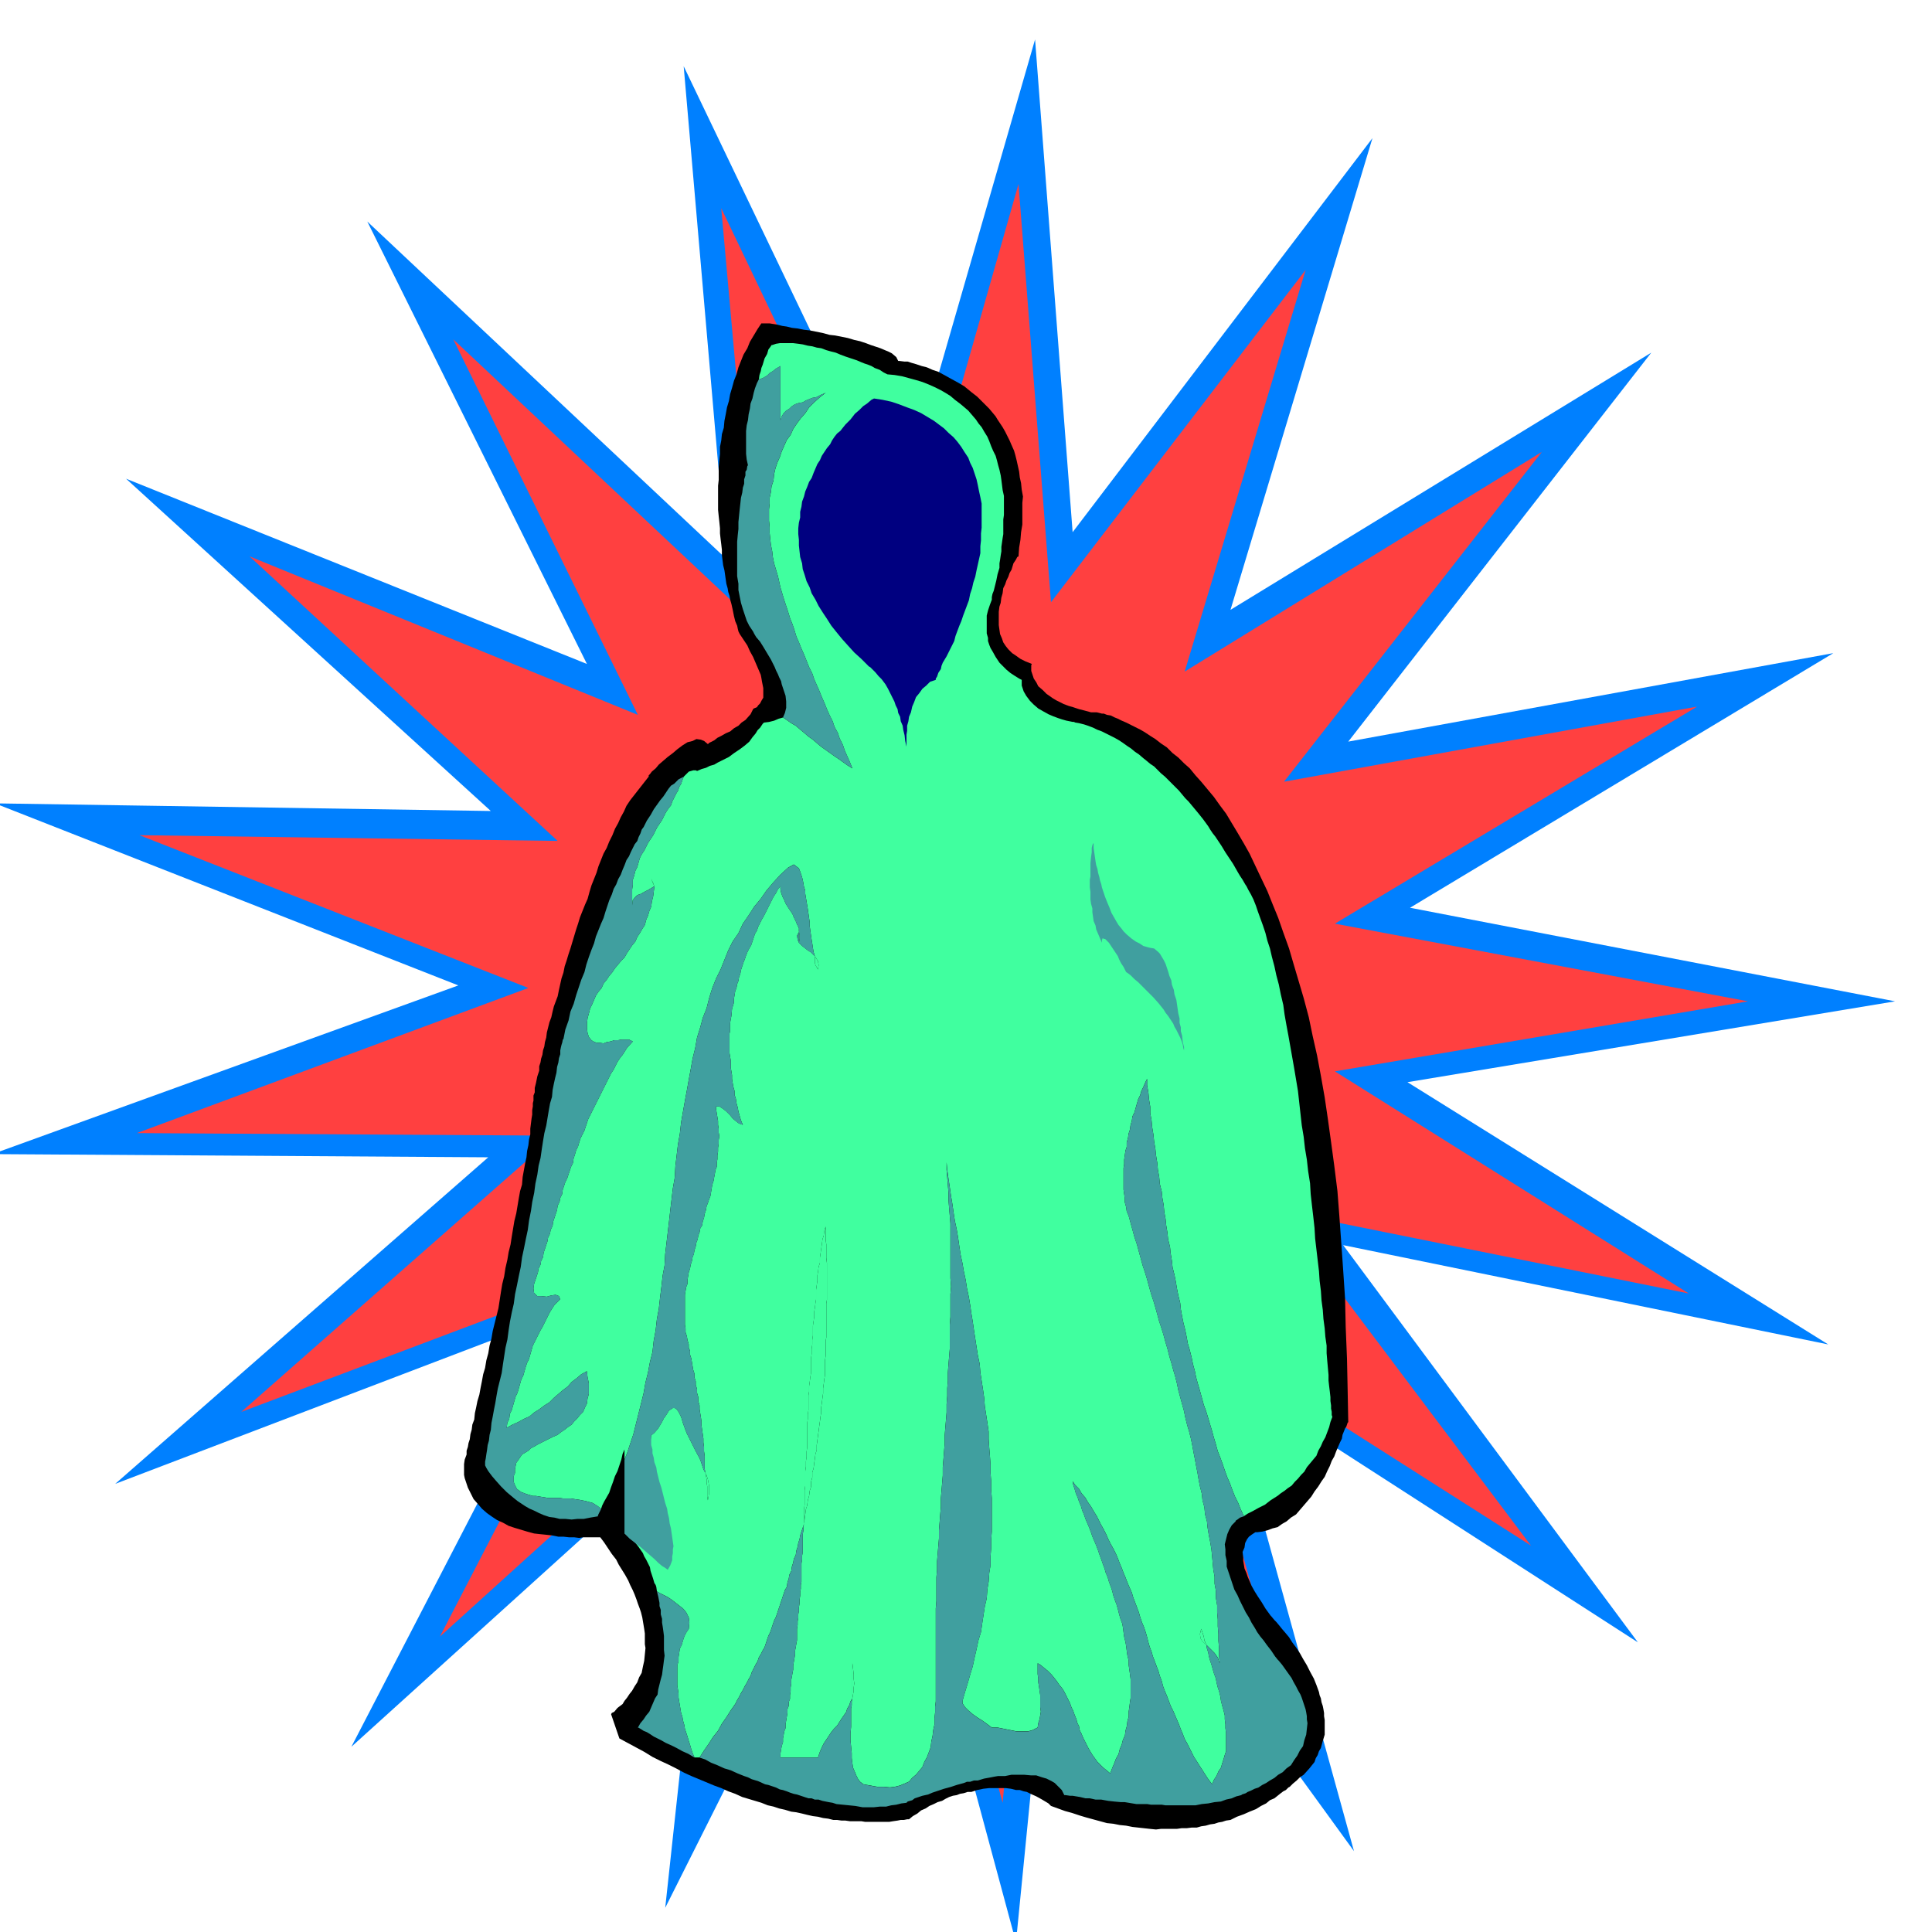 <svg xmlns="http://www.w3.org/2000/svg" width="490.455" height="490.455" fill-rule="evenodd" stroke-linecap="round" preserveAspectRatio="none" viewBox="0 0 3035 3035"><style>.pen1{stroke:none}.brush3{fill:#000}.brush4{fill:#40ff9f}.brush5{fill:#409f9f}</style><path d="m2880 1026-665 400 762 147-766 127 661 412-762-156 463 624-653-421 207 749-455-627-76 770-202-749-349 695 84-775-577 522 358-691-729 278 586-513-779-5 732-265-728-286 779 12-573-522 724 291-345-695 564 530-67-774 337 703 215-745 59 774 471-619-223 741 661-404-476 611 762-139z" class="pen1" style="fill:#0080ff"/><path d="m2666 1110-569 341 649 122-649 110 556 349-644-130 396 526-556-354 177 632-388-531-63 657-173-640-294 590 71-653-488 442 303-585-615 232 493-434-657-4 615-228-611-240 657 9-484-447 610 249-290-590 480 451-59-657 286 598 181-636 51 657 400-522-190 631 561-345-405 518 649-118z" class="pen1" style="fill:#ff4040"/><path d="M1196 508h13l6 1 6 1 8 2 7 1 8 2 9 1 10 2 9 1 10 2 10 2 11 3 9 1 10 2 10 2 10 3 9 2 9 3 8 3 9 3 6 2 7 3 5 2 6 3 7 6 3 6h2l8 1h5l6 2 7 2 9 3 8 2 9 4 9 3 11 6 9 5 11 6 10 6 11 9 9 7 10 10 4 4 5 5 5 6 5 6 3 5 4 6 4 6 4 7 3 6 4 8 3 7 4 9 2 7 2 8 2 9 2 9 1 9 2 9 1 10 2 11-1 10v34l-2 12-1 12-2 12-1 14-2 1-2 4-4 6-3 10-3 5-2 6-3 6-2 6-3 6-1 8-2 7-1 8-2 6-1 8v21l1 7 1 7 3 7 2 6 4 6 4 5 6 6 6 4 7 5 8 4 10 4-1 2v9l2 6 2 6 4 6 3 6 7 6 6 6 10 7 5 3 6 3 6 3 8 3 7 2 9 3 8 2 11 3h9l8 2h3l5 2 6 1 6 3 5 2 6 3 7 3 8 4 6 3 8 4 7 4 9 6 8 5 9 7 9 6 9 9 9 7 9 9 9 8 9 11 9 10 10 12 10 12 10 14 9 12 9 15 9 15 10 17 9 16 9 19 9 19 10 21 8 20 9 22 8 23 9 25 7 24 8 27 8 27 8 30 6 29 7 31 6 32 6 34 5 34 5 36 5 37 5 40 3 39 3 42 3 43 3 45 1 45 2 49 1 48 1 52-1 1-2 6-2 3-2 5-2 5-1 6-3 6-3 7-3 7-3 8-4 7-3 8-4 8-4 9-5 7-5 8-6 8-5 8-6 7-6 7-6 7-6 7-8 5-7 6-7 4-7 5-8 2-8 3-8 2-8 1h-3l-6 4-4 3-3 4-3 6-1 7-3 7 1 9v5l1 6 1 6 3 7 2 6 3 7 3 7 5 9 5 8 6 9 6 10 8 11 1 1 5 6 3 3 5 6 4 5 6 7 5 6 5 8 6 8 6 9 5 9 6 10 5 10 6 11 4 10 4 11 1 5 2 5 1 6 2 6 1 5 1 6v5l1 6v23l-3 10-3 11-3 5-2 6-3 5-2 6-8 10-9 10-6 4-5 5-6 5-5 5-2 1-4 4-4 2-4 3-5 4-5 4-7 3-6 5-8 4-8 5-10 4-9 4-11 4-10 5-7 1-6 2-6 1-6 2-7 1-7 2-7 1-7 2h-8l-8 1h-8l-7 1h-25l-8 1-10-1-9-1-9-1-9-1-10-2-10-1-10-2-10-1-11-3-11-3-11-3-10-3-12-4-11-3-11-4-11-4-2-2-2-2-5-3-5-3-9-5-9-4-6-3-5-1-6-2h-6l-8-2-8-1h-26l-9 1-10 2-9 3h-6l-6 2-6 1-5 2-6 1-6 2-6 3-5 3-7 2-6 3-7 3-6 4-7 3-6 5-7 4-6 5h-3l-5 1h-5l-5 1-7 1-6 1h-38l-6-1h-18l-7-1h-6l-7-1h-6l-8-2-8-1-8-2-8-1-9-2-8-2-9-2-8-1-10-3-9-2-9-3-9-2-10-4-10-3-10-3-10-3-11-5-11-4-11-5-11-4-12-5-12-5-12-5-11-5-13-7-12-6-13-6-12-6-13-8-13-7-13-7-13-7-13-38 1-2 4-2 5-6 8-6 3-5 4-5 4-6 4-5 4-7 4-6 3-8 4-7 2-10 2-9 1-10 1-10-1-6v-17l-1-7-1-6-1-6-1-6-2-8-2-6-3-8-2-6-3-8-3-7-4-8-3-7-5-9-5-8-5-8-4-8-7-9-6-9-6-9-6-8h-27l-6 1-8-1h-8l-9-1h-8l-10-2-9-1-10-1-9-1-11-3-10-3-10-3-9-3-9-5-9-4-9-6-7-5-8-7-6-7-7-8-4-8-5-10-3-9-2-6-1-5v-17l1-7 3-8v-6l2-6 1-6 2-6 1-8 2-7 1-8 3-8 1-10 2-9 2-10 3-10 2-11 2-10 2-11 3-10 2-12 3-11 2-12 3-11 2-12 3-12 3-12 3-12 2-13 2-13 2-12 3-12 2-13 3-13 2-12 3-12 2-13 2-12 2-12 3-12 2-12 2-12 2-11 3-10 1-12 2-11 2-11 2-9 1-10 2-9 1-9 2-8v-9l1-8 1-8 1-6v-7l1-6v-5l1-4v-8l2-5v-7l2-8 2-10 3-9v-7l2-6 1-6 2-6 1-7 2-6 1-7 2-7 1-8 2-8 2-8 3-8 2-9 2-8 3-8 3-8 2-10 2-9 2-9 3-9 2-10 3-9 3-10 3-9 3-10 3-10 3-10 3-9 3-10 4-10 4-10 4-9 3-11 3-10 4-10 4-10 3-10 4-10 4-10 5-9 4-10 5-10 4-10 5-9 4-9 5-9 4-9 6-9 29-37v-2l2-2 3-4 6-5 5-6 7-6 7-6 8-6 7-6 8-6 8-5 8-2 6-3 7 1 5 2 6 5 2-2 8-4 5-4 6-3 7-4 7-3 6-5 7-4 5-5 6-4 8-9 4-8 1-1 5-2 2-3 3-3 2-4 3-5v-15l-1-5-1-5-1-6-1-5-3-7-3-7-3-7-3-7-5-9-4-9-6-9-6-9-1-2-1-2-1-4-1-5-3-7-2-8-2-10-2-9-2-7-1-6-2-6-1-6-2-7-1-7-1-7-1-7-2-8-1-8-1-8v-8l-1-9-1-8-1-9v-8l-1-10-1-9-1-10v-38l1-9v-21l1-10 1-10v-11l2-10 1-10 3-10 1-11 2-10 2-11 3-10 2-11 3-10 3-11 4-10 3-11 4-10 4-10 6-10 4-10 6-10 6-10 6-9z" class="pen1 brush3"/><path d="m1958 1392-2-3-4-7-4-6-3-5-4-7-4-7-6-9-6-9-6-10-6-9-4-6-4-5-4-6-3-5-8-11-8-10-5-6-5-6-5-6-5-5-5-6-5-6-5-5-5-5-6-6-6-6-6-5-5-5-6-6-6-4-6-5-5-4-7-6-6-4-6-5-6-4-7-5-6-4-7-4-6-3-8-4-6-3-8-3-6-3-8-3-6-2-8-2-6-1-2-1h-2l-5-1-5-1-7-2-6-2-8-3-7-3-9-5-7-4-7-6-6-6-6-8-4-7-3-9v-9l-4-2-8-5-6-4-6-5-6-6-5-5-6-9-5-9-3-5-2-5-2-6v-5l-2-7v-28l2-8 3-9 3-8v-4l1-5 2-5 2-8 2-8 2-10 3-10v-7l1-6 1-7 1-6v-7l1-7 1-7 1-6v-23l1-7v-30l-2-9-1-8-1-8-1-7-2-9-2-7-2-8-2-7-4-8-3-7-3-8-3-7-5-8-4-7-5-6-4-6-6-7-6-7-7-6-6-5-8-6-7-6-8-5-7-4-10-5-9-4-10-4-10-3-11-3-11-3-12-2-11-1-2-1-4-2-6-4-8-3-5-3-5-2-6-2-5-2-7-3-6-2-6-2-6-2-8-3-7-3-8-2-7-2-8-3-7-1-7-2-7-1-8-2-7-1-8-1h-21l-6 1-6 2h-1l-2 3-3 4-2 7-4 7-3 10-2 5-1 5-2 6-1 7 6-2 7-4 4-4 5-3 5-4 7-4v85l2-6 3-5 4-4 5-3 4-4 5-3 6-2 6-1 5-3 5-2 5-2 6-1 8-4 7-3-9 7-9 8-8 8-6 9-7 8-6 8-6 9-4 9-6 8-4 9-4 9-3 9-4 9-3 9-2 9-1 10-3 9-1 9-2 9v9l-1 9v18l1 10v9l1 10 1 9 2 10 1 9 2 10 3 10 3 10 2 9 2 9 3 10 3 10 3 9 3 9 3 10 4 10 3 9 3 10 4 9 4 10 4 9 4 10 4 10 5 10 3 9 4 9 4 9 4 10 4 9 4 10 4 9 5 10 3 9 5 9 3 9 5 10 3 9 4 9 4 9 4 10-8-5-7-5-7-5-6-4-7-5-7-5-7-5-6-5-7-6-7-5-7-6-6-5-7-6-7-4-7-5-6-4-7 2-7 3-8 2-8 1-2 2-4 6-4 4-3 5-5 6-5 7-7 6-8 6-9 6-8 6-6 3-6 3-6 3-5 3-7 2-6 3-7 2-7 3-2-1h-4l-7 2-8 8-2 5-2 6-3 5-2 6-3 5-3 6-3 6-2 6-4 5-4 6-3 6-3 6-4 6-4 6-3 6-3 6-4 6-4 6-3 6-3 6-4 6-3 6-2 7-2 7-3 6-2 8-2 6v8l-1 7v16l1 9v-8l3-4 4-4 6-2 5-3 6-3 5-3 5-3-3-6-2-6 2 5 2 4v2l1 1-1 8-1 8-2 8-1 8-3 7-2 7-3 7-2 8-4 6-4 7-4 6-3 7-5 6-4 6-4 6-4 7-5 5-5 6-5 6-4 6-5 6-4 6-5 6-3 7-5 6-4 6-3 7-3 7-3 6-2 8-2 7-1 8v9l1 7 2 6 4 5 3 2 5 2h5l6 1 5-2 6-1 6-2h6l5-1h12l6 3-9 10-7 11-4 5-4 6-3 6-3 6-4 6-3 6-3 6-3 6-3 6-3 6-3 6-3 6-3 6-3 6-3 6-3 6-3 6-2 6-2 6-2 6-3 6-3 6-2 6-2 7-3 6-2 7-2 6-1 7-3 6-2 6-2 6-2 6-3 6-2 6-2 6-1 7-3 6-1 6-3 6-1 7-2 6-2 6-2 6-1 7-3 6-1 6-3 6-1 6-2 6-2 6-2 6-1 7-3 6-1 6-3 6-1 6-2 6-2 6-2 6-1 7 1 7 5 5h6l9 1 7-2 7-1 5 2 2 5-9 9-7 11-3 6-3 6-3 6-3 6-3 5-3 6-3 6-3 6-3 6-2 7-2 7-2 7-3 6-2 6-2 7-2 7-3 6-2 7-2 7-2 7-3 6-2 7-2 7-2 7-3 6-1 8-3 6-1 8 9-5 9-4 9-5 9-4 7-6 8-5 8-6 8-5 7-7 7-6 7-6 8-6 6-7 8-6 7-6 9-5 1 9 2 10v17l-2 7-1 8-3 6-3 7-5 5-4 5-5 5-4 5-6 4-5 4-6 4-5 4-7 3-6 3-6 3-6 3-6 3-5 3-6 3-4 4-10 6-6 9-3 4-1 5-1 5v6l-2 5v9l2 5 3 6 7 5 8 3 10 3h5l6 1 6 1 6 1h18l7 1h12l6 1 7 1 10 2 11 3 8 5 9 7 6-15 7-15 6-15 7-14 5-16 6-15 5-15 5-15 4-16 4-16 4-16 4-16 3-17 4-16 3-16 4-16 2-18 3-16 2-18 3-16 2-18 2-16 2-18 3-16 1-18 2-17 2-17 2-17 2-18 2-17 2-17 3-17 1-18 2-17 2-17 3-17 2-18 3-17 3-17 3-16 3-17 3-16 3-17 4-16 3-17 5-16 4-15 6-15 4-16 5-16 6-15 7-14 6-15 6-15 7-14 9-13 7-15 9-13 9-14 10-12 9-13 11-13 11-12 12-11 9-5 8 6 2 5 3 9 1 4 1 5 1 6 2 6v5l1 6 1 6 1 6 1 6 1 7 1 7 1 7v6l1 7 1 7 1 7 1 6 1 7 1 6 2 7 2 3 3 5 1 6-1 7-4-7-1-4v-10l-6-6-5-3-5-4-4-3-5-5-2-5-1-6 3-6v17l1-6v-6l-1-6v-5l-3-6-2-5-3-6-2-5-4-6-4-6-3-5-2-5-3-6-2-6-1-5v-5l-4 5-3 6-4 6-3 6-3 6-3 6-3 6-3 6-3 5-3 6-3 6-2 6-3 5-2 6-2 6-2 6-3 5-3 6-2 5-2 6-2 5-2 6-2 6-1 6-2 5-1 6-2 5-1 6-2 5-1 6-1 6v6l-3 10-1 11-1 5-1 6v12l-1 5v30l1 6 1 6v11l1 6 1 6v6l1 6 1 6 2 7v6l2 6 1 7 2 7 1 6 2 7 2 7 3 7-6-2-4-3-6-5-4-5-6-6-5-4-6-4h-5v5l1 6 1 6 1 6v6l1 6v6l1 6-1 6v6l-1 6v6l-1 6v6l-1 6v6l-2 5-1 6-1 5-1 6-2 6-1 6-1 6-1 6-2 5-2 6-2 5-1 6-2 6-1 6-2 6-1 6-3 5-1 6-2 5-1 6-2 5-1 6-2 6-1 6-2 5-1 6-2 6-1 6-2 6-1 6-1 6v6l-2 5-1 6-1 6v47l1 6v6l2 6 1 6 2 7v5l2 5v6l2 6 1 6 1 6 1 6 2 6v6l2 6v6l2 6v6l2 7v6l2 7v6l1 6 1 6 1 7v6l1 7 1 7 1 7v6l1 7v7l1 7v20l1 7 2 4 2 6 1 5 1 6v11l-1 5-1 6-1-6v-16l-1-6v-5l-1-6-1-4-3-6-2-6-2-6-2-5-6-11-5-10-3-6-3-6-3-6-2-5-4-11-3-10-4-8-3-4-3-2h-3l-6 4-5 8-3 4-3 6-3 5-3 5-6 7-5 4-1 9v10l-1 5v17l-1 5v6l-1 5v6l-1 5-1 6-1 5v6l-3 10-3 10-4 9-3 10-5 8-5 7-6 6-6 7 7 6 8 8 7 9 7 10 2 5 3 5 3 6 3 6 1 6 2 6 2 6 2 7 2 3 1 3 1 7 5 3 6 3 6 3 6 4 9 7 9 7 5 6 4 8 1 8-1 10-4 6-3 6-2 6-2 7-3 6-1 7-1 6v7l-2 6v32l1 6 1 7v6l1 6 1 6 1 6 1 6 2 6 1 6 2 7 1 6 2 6 2 6 2 7 2 6 2 7 2 6 3 7h8l7-11 7-10 7-11 8-10 6-11 7-10 7-11 7-10 3-6 3-5 3-6 3-5 3-6 3-5 3-6 3-5 2-6 3-6 3-6 3-5 2-6 3-5 3-6 3-5 2-6 2-6 2-6 3-6 2-6 2-6 2-6 3-6 2-6 2-6 2-6 2-6 2-6 2-6 2-6 3-5 1-7 2-6 1-6 3-6 1-7 2-6 1-6 3-6 1-7 2-6 1-6 2-6 1-6 2-6 2-6 2-6v-23l1-7v-23l1-7v-23l1-7v-8l1-7v-8l1-7v-38l1-7v-7l1-7v-23l1-6v-8l1-7 1-8 1-6v-23l1-7v-8l1-7v-7l1-7v-15l1-7 1-7v-8l1-6 1-8 1-6v-15l1-7 1-7v-8l1-6 1-8 2-6v-8l1-7 1-7 1-7 1-8 2-6 1-8 2-6v20l1 8v21l1 8v58l-1 6v53l-1 6v23l-1 7v23l-1 6-1 8-1 7v8l-1 7-1 8-1 7v8l-1 6-1 8-1 7-1 8-1 7-1 8-1 7v8l-2 6-1 8-1 7-1 8-2 6v8l-2 7v8l-2 6-1 8-2 7-1 8-2 6-1 8-1 7-1 8-1 5v6l-1 5v29l-1 5v6l-1 6v29l-1 5v6l-1 5v6l-1 6v6l-1 6v6l-1 5v6l-1 5v6l-1 6v18l-1 5-1 6-1 5v6l-1 6-1 6-1 6v6l-1 5-1 6-1 5v6l-1 6v6l-1 6v6l-2 5v6l-2 5v6l-1 6-1 6-1 6v6l-2 5-1 6-1 5v6l-2 6-1 6-1 6v6h59l3-9 3-7 3-6 4-6 4-6 4-6 4-5 5-5 7-11 7-10 2-6 3-5 2-6 3-5v-55l1 8 1 9v7l1 8-1 6v6l-1 5-1 6-1 5v6l-1 5v29l-1 10v11l1 10 1 10v8l1 8 1 7 3 7 2 5 3 6 3 4 5 4 5 1 6 1 5 1 6 1h10l10 1 8-1 8-2 7-3 7-3 5-6 6-5 5-6 5-6 3-8 4-7 3-8 3-8 1-9 2-9 1-9 2-9v-10l1-9v-9l1-8v-146l1-12v-37l1-12v-13l1-12 1-12 1-12v-13l1-12 1-13 1-12v-13l1-12 1-12 1-12v-13l1-12 1-13 1-12v-13l1-12 1-12 1-12v-13l1-13v-12l1-12v-13l1-13 1-12 1-12v-38l1-12v-36l1-12-1-13v-86l-1-12-1-12-1-12v-12l-1-12-1-12-1-12v-12l1 12 2 14 2 13 2 14 2 12 2 14 2 13 3 14 2 12 2 14 2 13 3 14 2 12 3 14 2 13 3 14 2 12 2 14 2 12 2 14 2 13 2 13 2 13 3 14 1 13 2 13 2 13 2 14 1 13 2 13 2 13 2 14v12l1 14 1 12 1 14v13l1 13v13l1 14v52l-1 13v13l-1 13v14l-2 12-1 14-2 12-1 14-3 13-2 13-2 13-2 14-4 13-3 14-3 13-3 14-4 13-4 14-4 13-4 14v4l4 6 5 5 7 6 7 5 8 5 7 5 8 6h9l10 2 10 2 10 2h18l7-2 8-4 1-7 2-6 1-6 1-6-1-7v-19l-1-7-1-7-1-6v-6l-1-7v-17l5 3 6 5 5 4 6 6 4 5 4 5 4 6 5 6 3 5 3 6 3 6 3 6 2 6 3 6 2 6 3 7 1 5 3 6 1 6 3 6 2 5 3 6 3 6 3 6 6 10 8 11 4 4 5 5 5 4 6 5 3-8 3-7 3-8 4-7 2-8 3-7 2-8 3-6 1-8 2-7 1-8 2-7v-8l1-7 1-8 1-6v-30l-1-8-1-7-1-7v-7l-2-8-1-7-1-8-1-6-2-8-1-7-1-8-1-6-3-8-2-7-2-8-2-7-3-8-2-6-2-8-2-6-3-8-2-7-3-7-2-7-3-8-2-6-3-8-2-6-3-8-3-7-3-7-2-6-3-8-3-7-3-7-2-6-3-7-2-7-3-7-2-6-3-7-2-7-2-6-1-6 4 6 6 6 4 7 6 7 4 7 5 7 4 7 5 8 3 6 4 8 4 7 4 8 3 7 4 8 4 7 4 8 3 7 3 8 3 7 3 8 3 7 3 8 3 7 4 9 2 7 3 8 3 8 3 8 2 7 3 9 3 7 3 9 2 7 2 8 2 7 3 8 2 7 3 8 3 8 3 8 2 7 3 8 2 8 3 8 3 7 3 8 3 8 4 8 3 7 3 7 3 7 3 8 3 7 3 8 4 7 4 8 3 6 4 8 4 6 5 8 4 6 5 8 4 6 6 8 3-7 4-6 3-7 4-6 2-7 2-6 2-7 2-6v-28l-1-8v-6l-1-8v-6l-2-8-2-7-2-8-1-7-2-8-2-6-2-8-1-6-3-8-2-7-2-7-2-6-2-7-1-6-2-6-1-6-6-5-3-5-1-7 2-8 2 6 2 6 1 6 3 7 6 6 7 7 5 7 3 9-1-12v-12l-1-11v-11l-1-12v-11l-1-11v-11l-2-12v-11l-2-11v-11l-2-11-1-11-1-11-1-10-2-12-2-10-2-12-1-10-3-11-1-11-3-11-1-10-3-12-2-10-2-12-2-10-2-11-2-10-2-11-2-10-3-12-3-10-3-12-2-10-3-11-3-11-3-11-2-10-3-12-3-10-3-11-3-10-3-12-3-10-3-11-3-10-4-12-3-11-3-11-3-10-4-12-3-11-3-11-3-10-4-12-3-11-3-11-3-11-4-12-3-11-3-11-3-11-3-7-1-7-2-7v-6l-1-7-1-7v-34l1-6v-7l1-7 1-7 2-6v-7l2-7 1-7 2-6 1-7 2-7 1-7 3-6 2-7 2-7 2-7 3-6 2-7 3-6 3-7 3-6v10l2 11 1 11 2 12v10l2 11 1 11 2 12 1 10 2 12 1 10 2 12 1 11 2 11 1 11 3 12 1 10 2 11 1 11 2 11 1 10 2 12 1 10 3 12 1 10 2 12 1 10 3 12 2 10 2 12 2 10 3 12 1 10 2 11 2 10 3 12 2 10 2 11 3 10 3 12 2 10 3 11 2 10 3 11 3 10 3 11 3 11 4 11 3 10 3 10 3 10 3 11 3 10 3 11 4 10 4 11 3 9 4 11 4 9 4 11 4 10 5 10 4 10 5 11 6-4 8-4 9-5 10-5 9-7 11-7 5-4 6-4 5-4 6-4 5-6 5-5 5-6 5-5 4-7 5-6 5-6 5-6 3-8 4-7 3-7 4-7 3-8 3-8 2-8 3-8-1-3v-5l-1-5v-5l-1-7v-6l-1-9-1-8-1-9v-9l-1-11-1-11-1-12v-12l-2-14-1-13-2-15-1-14-2-15-1-15-2-16-1-15-2-17-2-17-2-17-1-17-2-18-2-17-2-18-1-17-3-19-2-18-3-18-2-18-3-18-2-18-2-18-2-18-3-18-3-18-3-17-3-17-3-17-3-16-3-17-2-15-4-17-3-15-4-15-3-14-4-15-3-13-4-12-3-12-4-12-4-11-4-11-3-9-4-10-4-8-4-7-3-6z" class="pen1 brush4"/><path d="m1082 2559 1-10-1-8-4-8-5-6-9-7-9-7-6-4-6-3-6-3-5-3 2 8 2 10v5l2 6v7l2 7v6l1 6 1 7 1 8v22l1 9-1 7-1 8-1 7-1 8-2 7-2 8-2 8-1 8-4 6-3 7-3 7-3 7-5 6-4 6-5 6-4 7h1l5 3 3 2 5 2 5 3 6 4 6 3 6 3 7 4 9 4 8 4 9 5 9 4 10 6-3-7-2-6-2-7-2-6-2-7-2-6-2-6-1-6-2-7-1-6-2-6-1-6-1-6-1-6-1-6v-6l-1-7-1-6v-32l2-6v-7l1-6 1-7 3-6 2-7 2-6 3-6 4-6zm156-1196-12 11-11 12-11 13-9 13-10 12-9 14-9 13-7 15-9 13-7 14-6 15-6 15-7 14-6 15-5 16-4 16-6 15-4 15-5 16-3 17-4 16-3 17-3 16-3 17-3 16-3 17-3 17-2 18-3 17-2 17-2 17-1 18-3 17-2 17-2 17-2 18-2 17-2 17-2 17-1 18-3 16-2 18-2 16-2 18-3 16-2 18-3 16-2 18-4 16-3 16-4 16-3 17-4 16-4 16-4 16-4 16-5 15-5 15-6 15-5 16-7 14-6 15-7 15-6 15 2 3 1 4 1 6 2 1 3 3 5 3 6 6 6 5 8 6 7 7 9 7 8 6 8 7 7 6 8 7 5 5 6 5 5 3 4 3 4-7 3-8v-6l1-5v-6l1-5-1-7-1-7-1-7-1-7-2-8-1-8-2-8-1-7-3-9-2-8-2-8-2-8-3-9-2-8-2-8-1-7-3-8-1-7-2-7v-6l-2-7v-15l5-4 6-7 3-5 3-5 3-6 3-4 5-8 6-4h3l3 2 3 4 4 8 3 10 4 11 2 5 3 6 3 6 3 6 5 10 6 11 2 5 2 6 2 6 3 6-1-7v-20l-1-7v-7l-1-7v-6l-1-7-1-7-1-7v-6l-1-7-1-6-1-6v-6l-2-7v-6l-2-7v-6l-2-6v-6l-2-6v-6l-2-6-1-6-1-6-1-6-2-6v-6l-2-5v-5l-2-7-1-6-2-6v-6l-1-6v-47l1-6 1-6 2-5v-6l1-6 1-6 2-6 1-6 2-6 1-6 2-5 1-6 2-6 1-6 2-5 1-6 2-5 1-6 3-5 1-6 2-6 1-6 2-6 1-6 2-5 2-6 2-5 1-6 1-6 1-6 2-6 1-6 1-5 1-6 2-5v-6l1-6v-6l1-6v-6l1-6v-6l1-6-1-6v-6l-1-6v-6l-1-6-1-6-1-6v-5h5l6 4 5 4 6 6 4 5 6 5 4 3 6 2-3-7-2-7-2-7-1-6-2-7-1-7-2-6v-6l-2-7-1-6-1-6v-6l-1-6-1-6v-11l-1-6-1-6v-30l1-5v-12l1-6 1-5 1-11 3-10v-6l1-6 1-6 2-5 1-6 2-5 1-6 2-5 1-6 2-6 2-6 2-5 2-6 2-5 3-6 3-5 2-6 2-6 2-6 3-5 2-6 3-6 3-6 3-5 3-6 3-6 3-6 3-6 3-6 4-6 3-6 4-5v5l1 5 2 6 3 6 2 5 3 5 4 6 4 6 2 5 3 6 2 5 3 6v5l1 6v6l-1 6v-17l-3 6 1 6 2 5 5 5 4 3 5 4 5 3 6 6-2-7-1-6-1-7-1-6-1-7-1-7-1-7v-6l-1-7-1-7-1-7-1-6-1-6-1-6-1-6v-5l-2-6-1-6-1-5-1-4-3-9-2-5-8-6-9 5zm771 1246-2-2-4-5-6-9-7-9-5-7-5-6-5-7-4-7-5-8-4-8-5-8-4-8-5-10-4-9-5-9-3-9-3-9-3-9-3-9v-9l-2-9v-9l-1-8 2-8 2-8 3-7 4-7 6-6v-1l3-2 4-3 6-2-5-11-4-10-5-10-4-10-4-11-4-9-4-11-3-9-4-11-4-10-3-11-3-10-3-11-3-10-3-10-3-10-4-11-3-11-3-11-3-10-3-11-2-10-3-11-2-10-3-12-3-10-2-11-2-10-3-12-2-10-2-11-1-10-3-12-2-10-2-12-2-10-3-12-1-10-2-12-1-10-3-12-1-10-2-12-1-10-2-11-1-11-2-11-1-10-3-12-1-11-2-11-1-11-2-12-1-10-2-12-1-10-2-12-1-11-2-11v-10l-2-12-1-11-2-11v-10l-3 6-3 7-3 6-2 7-3 6-2 7-2 7-2 7-3 6-1 7-2 7-1 7-2 6-1 7-2 7v7l-2 6-1 7-1 7v7l-1 6v34l1 7 1 7v6l2 7 1 7 3 7 3 11 3 11 3 11 4 12 3 11 3 11 3 11 4 12 3 10 3 11 3 11 4 12 3 10 3 11 3 11 4 12 3 10 3 11 3 10 3 12 3 10 3 11 3 10 3 12 2 10 3 11 3 11 3 11 2 10 3 12 3 10 3 12 2 10 2 11 2 10 2 11 2 10 2 12 2 10 3 12 1 10 3 11 1 11 3 11 1 10 2 12 2 10 2 12 1 10 1 11 1 11 2 11v11l2 11v11l2 12v11l1 11v11l1 12v11l1 11v12l1 12-3-9-5-7-7-7-6-6 1 6 2 6 1 6 2 7 2 6 2 7 2 7 3 8 1 6 2 8 2 6 2 8 1 7 2 8 2 7 2 8v6l1 8v6l1 8v28l-2 6-2 7-2 6-2 7-4 6-3 7-4 6-3 7-6-8-4-6-5-8-4-6-5-8-4-6-4-8-3-6-4-8-4-7-3-8-3-7-3-8-3-7-3-7-3-7-4-8-3-8-3-8-3-7-3-8-2-8-3-8-2-7-3-8-3-8-3-8-2-7-3-8-2-7-2-8-2-7-3-9-3-7-3-9-2-7-3-8-3-8-3-8-2-7-4-9-3-7-3-8-3-7-3-8-3-7-3-8-3-7-4-8-4-7-4-8-3-7-4-8-4-7-4-8-3-6-5-8-4-7-5-7-4-7-6-7-4-7-6-6-4-6 1 6 2 6 2 7 3 7 2 6 3 7 2 7 3 7 2 6 3 7 3 7 3 8 2 6 3 7 3 7 3 8 2 6 3 8 2 6 3 8 2 7 3 7 2 7 3 8 2 6 2 8 2 6 3 8 2 7 2 8 2 7 3 8 1 6 1 8 1 7 2 8 1 6 1 8 1 7 2 8v7l1 7 1 7 1 8v30l-1 6-1 8-1 7v8l-2 7-1 8-2 7-1 8-3 6-2 8-3 7-2 8-4 7-3 8-3 7-3 8-6-5-5-4-5-5-4-4-8-11-6-10-3-6-3-6-3-6-2-5-3-6-1-6-3-6-1-5-3-7-2-6-3-6-2-6-3-6-3-6-3-6-3-5-5-6-4-6-4-5-4-5-6-6-5-4-6-5-5-3v17l1 7v6l1 6 1 7 1 7v19l1 7-1 6-1 6-2 6-1 7-8 4-7 2h-18l-10-2-10-2-10-2h-9l-8-6-7-5-8-5-7-5-7-6-5-5-4-6v-4l4-14 4-13 4-14 4-13 3-14 3-13 3-14 4-13 2-14 2-13 2-13 3-13 1-14 2-12 1-14 2-12v-14l1-13v-13l1-13v-52l-1-14v-13l-1-13v-13l-1-14-1-12-1-14v-12l-2-14-2-13-2-13-1-13-2-14-2-13-2-13-1-13-3-14-2-13-2-13-2-13-2-14-2-12-2-14-2-12-3-14-2-13-3-14-2-12-3-14-2-13-2-14-2-12-3-14-2-13-2-14-2-12-2-14-2-13-2-14-1-12v12l1 12 1 12 1 12v12l1 12 1 12 1 12v86l1 13-1 12v36l-1 12v38l-1 12-1 12-1 13v13l-1 12v12l-1 13v13l-1 12-1 12-1 12v13l-1 12-1 13-1 12v13l-1 12-1 12-1 12v13l-1 12-1 13-1 12v13l-1 12-1 12-1 12v13l-1 12v37l-1 12v146l-1 8v9l-1 9v10l-2 9-1 9-2 9-1 9-3 8-3 8-4 7-3 8-5 6-5 6-6 5-5 6-7 3-7 3-8 2-8 1-10-1h-10l-6-1-5-1-6-1-5-1-5-4-3-4-3-6-2-5-3-7-1-7-1-8v-8l-1-10-1-10v-11l1-10v-29l1-5v-6l1-5-3 5-2 6-3 5-2 6-7 10-7 11-5 5-4 5-4 6-4 6-4 6-3 6-3 7-3 9h-59v-6l1-6 1-6 2-6v-6l1-5 1-6 2-5v-6l1-6 1-6 1-6v-6l2-5v-6l2-5v-6l1-6v-6l1-6v-6l1-5 1-6 1-5v-6l1-6 1-6 1-6v-6l1-5 1-6 1-5v-18l1-6v-6l1-5v-6l1-5v-6l1-6v-6l1-6v-6l1-5v-6l1-5v-29l1-6v-6l1-5v-29l1-5v-6l1-5-2 6-2 6-2 6-1 6-2 6-1 6-2 6-1 7-3 6-1 6-2 6-1 7-3 6-1 6-2 6-1 7-3 5-2 6-2 6-2 6-2 6-2 6-2 6-2 6-3 6-2 6-2 6-2 6-3 6-2 6-2 6-2 6-3 5-3 6-3 5-2 6-3 5-3 6-3 6-2 6-3 5-3 6-3 5-3 6-3 5-3 6-3 5-3 6-7 10-7 11-7 10-6 11-8 10-7 11-7 10-7 11 9 3 9 5 10 4 11 5 10 3 11 5 5 2 5 2 6 2 6 3 10 3 11 5 5 1 6 2 6 2 6 3 5 1 6 2 5 2 6 2 5 1 6 2 6 2 6 2h5l5 2h6l6 2 5 1 5 1 6 1 6 2 10 1 10 1 10 1 11 2h18l9-1h10l8-2 8-1 8-2 8-1 2-2 7-2 4-3 6-2 6-2 9-2 7-3 9-3 9-3 11-3 9-3 11-3 5-2h5l6-2h6l10-3 11-2 5-1 6-1h11l10-2h20l11 1h8l9 3 7 2 8 4 5 3 6 6 5 5 4 8h2l7 1h4l6 1 6 1 8 2h7l9 2h9l11 2 9 1 11 1h6l6 1 6 1 6 1h17l6 1h17l6 1h47l10-2 10-1 10-2 10-1 8-3 9-2 7-3 8-2 1-1 6-2 3-2 5-2 6-3 6-2 6-4 6-3 6-4 7-4 6-5 7-4 6-6 7-5 5-8 5-7 4-8 5-7 2-9 3-9 1-9 1-9-1-6v-5l-1-6-1-5-2-6-2-6-2-6-2-5-4-7-3-6-4-7-3-6-5-7-5-7-5-7-5-6z" class="pen1 brush5"/><path d="m1297 1927-2 6-1 8-2 6-1 8-1 7-1 7-1 7v8l-2 6-1 8-1 6v8l-1 7-1 7v15l-1 6-1 8-1 6v8l-1 7-1 7v15l-1 7v7l-1 7v8l-1 7v23l-1 6-1 8-1 7v8l-1 6v23l-1 7v7l-1 7v38l-1 7v8l-1 7v8l-1 7v23l-1 7v23l-1 7v23l1-8 1-7 1-8 2-6 1-8 2-7 1-8 2-6v-8l2-7v-8l2-6 1-8 1-7 1-8 2-6v-8l1-7 1-8 1-7 1-8 1-7 1-8 1-6v-8l1-7 1-8 1-7v-8l1-7 1-8 1-6v-23l1-7v-23l1-6v-53l1-6v-58l-1-8v-21l-1-8v-20zm-17-425v10l1 4 4 7 1-7-1-6-3-5-2-3zm-172 812 1 4 1 6v5l1 6v16l1 6 1-6 1-5v-11l-1-6-1-5-2-6-2-4z" class="pen1 brush4"/><path d="M943 2382h3l6 4-1-6-1-4-2-3-5 3-4 6h4z" class="pen1 brush5"/><path d="M809 2314v-6l1-5 1-5 3-4 6-9 10-6 4-4 6-3 5-3 6-3 6-3 6-3 6-3 7-3 5-4 6-4 5-4 6-4 4-5 5-5 4-5 5-5 3-7 3-6 1-8 2-7v-17l-2-10-1-9-9 5-7 6-8 6-6 7-8 6-7 6-7 6-7 7-8 5-8 6-8 5-7 6-9 4-9 5-9 4-9 5 1-8 3-6 1-8 3-6 2-7 2-7 2-7 3-6 2-7 2-7 2-7 3-6 2-7 2-7 2-6 3-6 2-7 2-7 2-7 3-6 3-6 3-6 3-6 3-5 3-6 3-6 3-6 3-6 7-11 9-9-2-5-5-2-7 1-7 2-9-1h-6l-5-5-1-7 1-7 2-6 2-6 2-6 1-6 3-6 1-6 3-6 1-7 2-6 2-6 2-6 1-6 3-6 1-6 3-6 1-7 2-6 2-6 2-6 1-7 3-6 1-6 3-6 1-7 2-6 2-6 3-6 2-6 2-6 2-6 3-6 1-7 2-6 2-7 3-6 2-7 2-6 3-6 3-6 2-6 2-6 2-6 3-6 3-6 3-6 3-6 3-6 3-6 3-6 3-6 3-6 3-6 3-6 3-6 4-6 3-6 3-6 4-6 4-5 7-11 9-10-6-3h-12l-5 1h-6l-6 2-6 1-5 2-6-1h-5l-5-2-3-2-4-5-2-6-1-7v-9l1-8 2-7 2-8 3-6 3-7 3-7 4-6 5-6 3-7 5-6 4-6 5-6 4-6 5-6 5-6 5-5 4-7 4-6 4-6 5-6 3-7 4-6 4-7 4-6 2-8 3-7 2-7 3-7 1-8 2-8 1-8 1-8-5 3-5 3-6 3-5 3-6 2-4 4-3 4v8l-1-9v-16l1-7v-8l2-6 2-8 3-6 2-7 2-7 3-6 4-6 3-6 3-6 4-6 4-6 3-6 3-6 4-6 4-6 3-6 3-6 4-6 4-5 2-6 3-6 3-6 3-5 2-6 3-5 2-6 2-5-8 4-7 7-5 3-4 5-4 6-4 6-5 6-5 7-5 7-5 9-6 9-5 10-3 4-2 6-3 6-2 6-4 5-3 6-3 6-3 7-4 6-3 8-3 7-3 8-4 7-3 8-4 7-3 9-4 9-3 9-3 9-3 10-4 9-4 10-4 10-3 11-4 10-4 11-4 12-3 12-5 12-4 12-4 12-4 14-5 12-3 14-5 14-3 15-1 1-1 5-1 3-1 4-1 5v6l-2 6-1 7-2 7-1 9-2 8-2 9-2 10-1 11-3 10-2 11-2 12-2 12-3 12-2 12-2 13-2 14-3 12-2 14-3 14-2 15-3 14-2 14-3 15-2 15-3 14-3 15-3 14-2 15-3 14-3 15-3 14-2 15-3 13-3 15-2 13-2 15-3 13-2 13-2 13-2 14-3 12-3 12-2 11-2 12-2 10-2 11-2 10-1 11-2 8-1 9-2 7-1 8-1 6-1 7-1 5v6l2 4 3 5 6 8 6 7 8 9 4 4 5 5 6 5 6 5 5 4 6 4 6 4 7 4 7 3 8 4 7 3 9 3 8 1 8 2h9l10 1 9-1h10l5-1 5-1 6-1 6-1 4-6 5-3-9-7-8-5-11-3-10-2-7-1-6-1h-12l-7-1h-18l-6-1-6-1-6-1h-5l-10-3-8-3-7-5-3-6-2-5v-9l2-5z" class="pen1 brush5"/><path d="m1023 1380 2 6 3 6-1-1v-2l-2-4-2-5zm316 1233v55l1-6 1-5v-6l1-6-1-8v-7l-1-9-1-8zm556-29-3-7-1-6-2-6-2-6-2 8 1 7 3 5 6 5z" class="pen1 brush4"/><path d="M1718 1325h-1l-1 3-1 4v7l-1 7-1 10v21l-1 5v12l1 7v12l1 7 2 7v6l1 7 1 7 3 7 1 6 3 7 3 7 3 7v-4l1-3 3 1h1l3 3 3 3 4 6 4 6 6 9 2 5 3 6 4 6 4 8 3 2 4 3 6 6 6 5 7 7 8 8 9 9 8 9 8 10 3 5 4 5 4 6 4 6 2 5 3 5 3 6 3 6 2 5 2 6 1 6 2 6-1-3v-5l-2-8-1-10-2-7v-6l-2-7v-7l-2-8-1-7-1-7-1-7-3-9-1-7-3-8-1-7-3-7-2-7-2-6-2-6-3-6-3-5-3-5-3-3-6-5-6-1-4-1-7-2-6-4-6-3-7-5-7-6-5-5-3-4-5-6-3-5-4-7-4-7-3-8-3-7-4-10-3-9-2-6-1-5-2-6-1-5-2-7-1-6-2-6-1-6-1-7-1-7-1-7v-7zm-421-708-7 3-8 4-6 1-5 2-5 2-5 3-6 1-6 2-5 3-4 4-5 3-4 4-3 5-2 6v-85l-7 4-5 4-5 3-4 4-7 4-6 2-3 6-3 8-2 7-2 9-3 8-1 8-2 9-1 9-2 8-1 9v36l1 9 2 9-1 1-1 6-2 3v6l-2 6v7l-2 6-1 8-2 8-1 9-1 9-1 10-1 10v11l-1 9-1 11v54l1 6 1 6v10l2 10 2 10 3 10 3 9 3 9 4 8 6 9 2 4 3 5 6 7 5 8 6 10 3 5 3 5 3 6 3 6 2 5 3 6 2 5 3 6 1 5 2 6 2 6 2 6 1 9v10l-2 8-3 7 6 4 7 5 7 4 7 6 6 5 7 6 7 5 7 6 6 5 7 5 7 5 7 5 6 4 7 5 7 5 8 5-4-10-4-9-4-9-3-9-5-10-3-9-5-9-3-9-5-10-4-9-4-10-4-9-4-10-4-9-4-9-3-9-5-10-4-10-4-10-4-9-4-10-4-9-3-10-3-9-4-10-3-10-3-9-3-9-3-10-3-10-2-9-2-9-3-10-3-10-2-10-1-9-2-10-1-9-1-10v-9l-1-10v-18l1-9v-9l2-9 1-9 3-9 1-10 2-9 3-9 4-9 3-9 4-9 4-9 6-8 4-9 6-9 6-8 7-8 6-9 8-8 9-8 9-7z" class="pen1 brush5"/><path d="M1424 1190v-17 17zm-51-564-4 2-7 6-6 4-6 6-7 6-7 9-8 8-8 10-5 4-4 5-4 6-3 6-5 6-4 6-4 6-3 7-4 6-3 7-3 7-3 8-4 6-3 8-3 7-2 8-3 8-1 8-2 8v9l-2 8-1 9v9l1 9v9l1 9 1 9 3 10 1 9 3 9 3 10 5 10 3 9 6 10 5 10 7 11 6 9 7 11 8 10 9 11 9 10 10 11 11 10 12 12 2 1 5 5 3 3 5 6 5 5 6 8 4 7 5 10 2 4 3 6 2 6 3 6 1 6 3 6 1 7 3 7 1 7 2 8 1 9 2 9v-19l1-6v-8l2-7 1-7 3-7 2-9 3-7 3-8 5-6 5-7 6-5 6-6 9-3v-2l2-3 2-6 4-6 1-5 2-5 3-5 3-5 3-6 3-6 3-6 3-6 2-8 3-8 3-8 3-7 3-9 3-8 3-8 3-8 2-10 3-9 2-9 3-9 2-10 2-9 2-9 2-9v-11l1-9v-11l1-9v-38l-2-10-2-9-2-10-2-9-3-9-3-9-4-8-3-8-6-9-5-8-6-8-6-7-8-7-7-7-8-6-8-6-10-6-10-6-11-5-11-4-13-5-12-4-14-3-13-2z" class="pen1" style="fill:navy"/><path d="m939 2382 1-3 4-8 2-6 3-6 4-7 4-7 3-9 3-8 3-9 4-8 3-9 3-9 2-9 3-7v160l-42-55z" class="pen1 brush3"/></svg>
